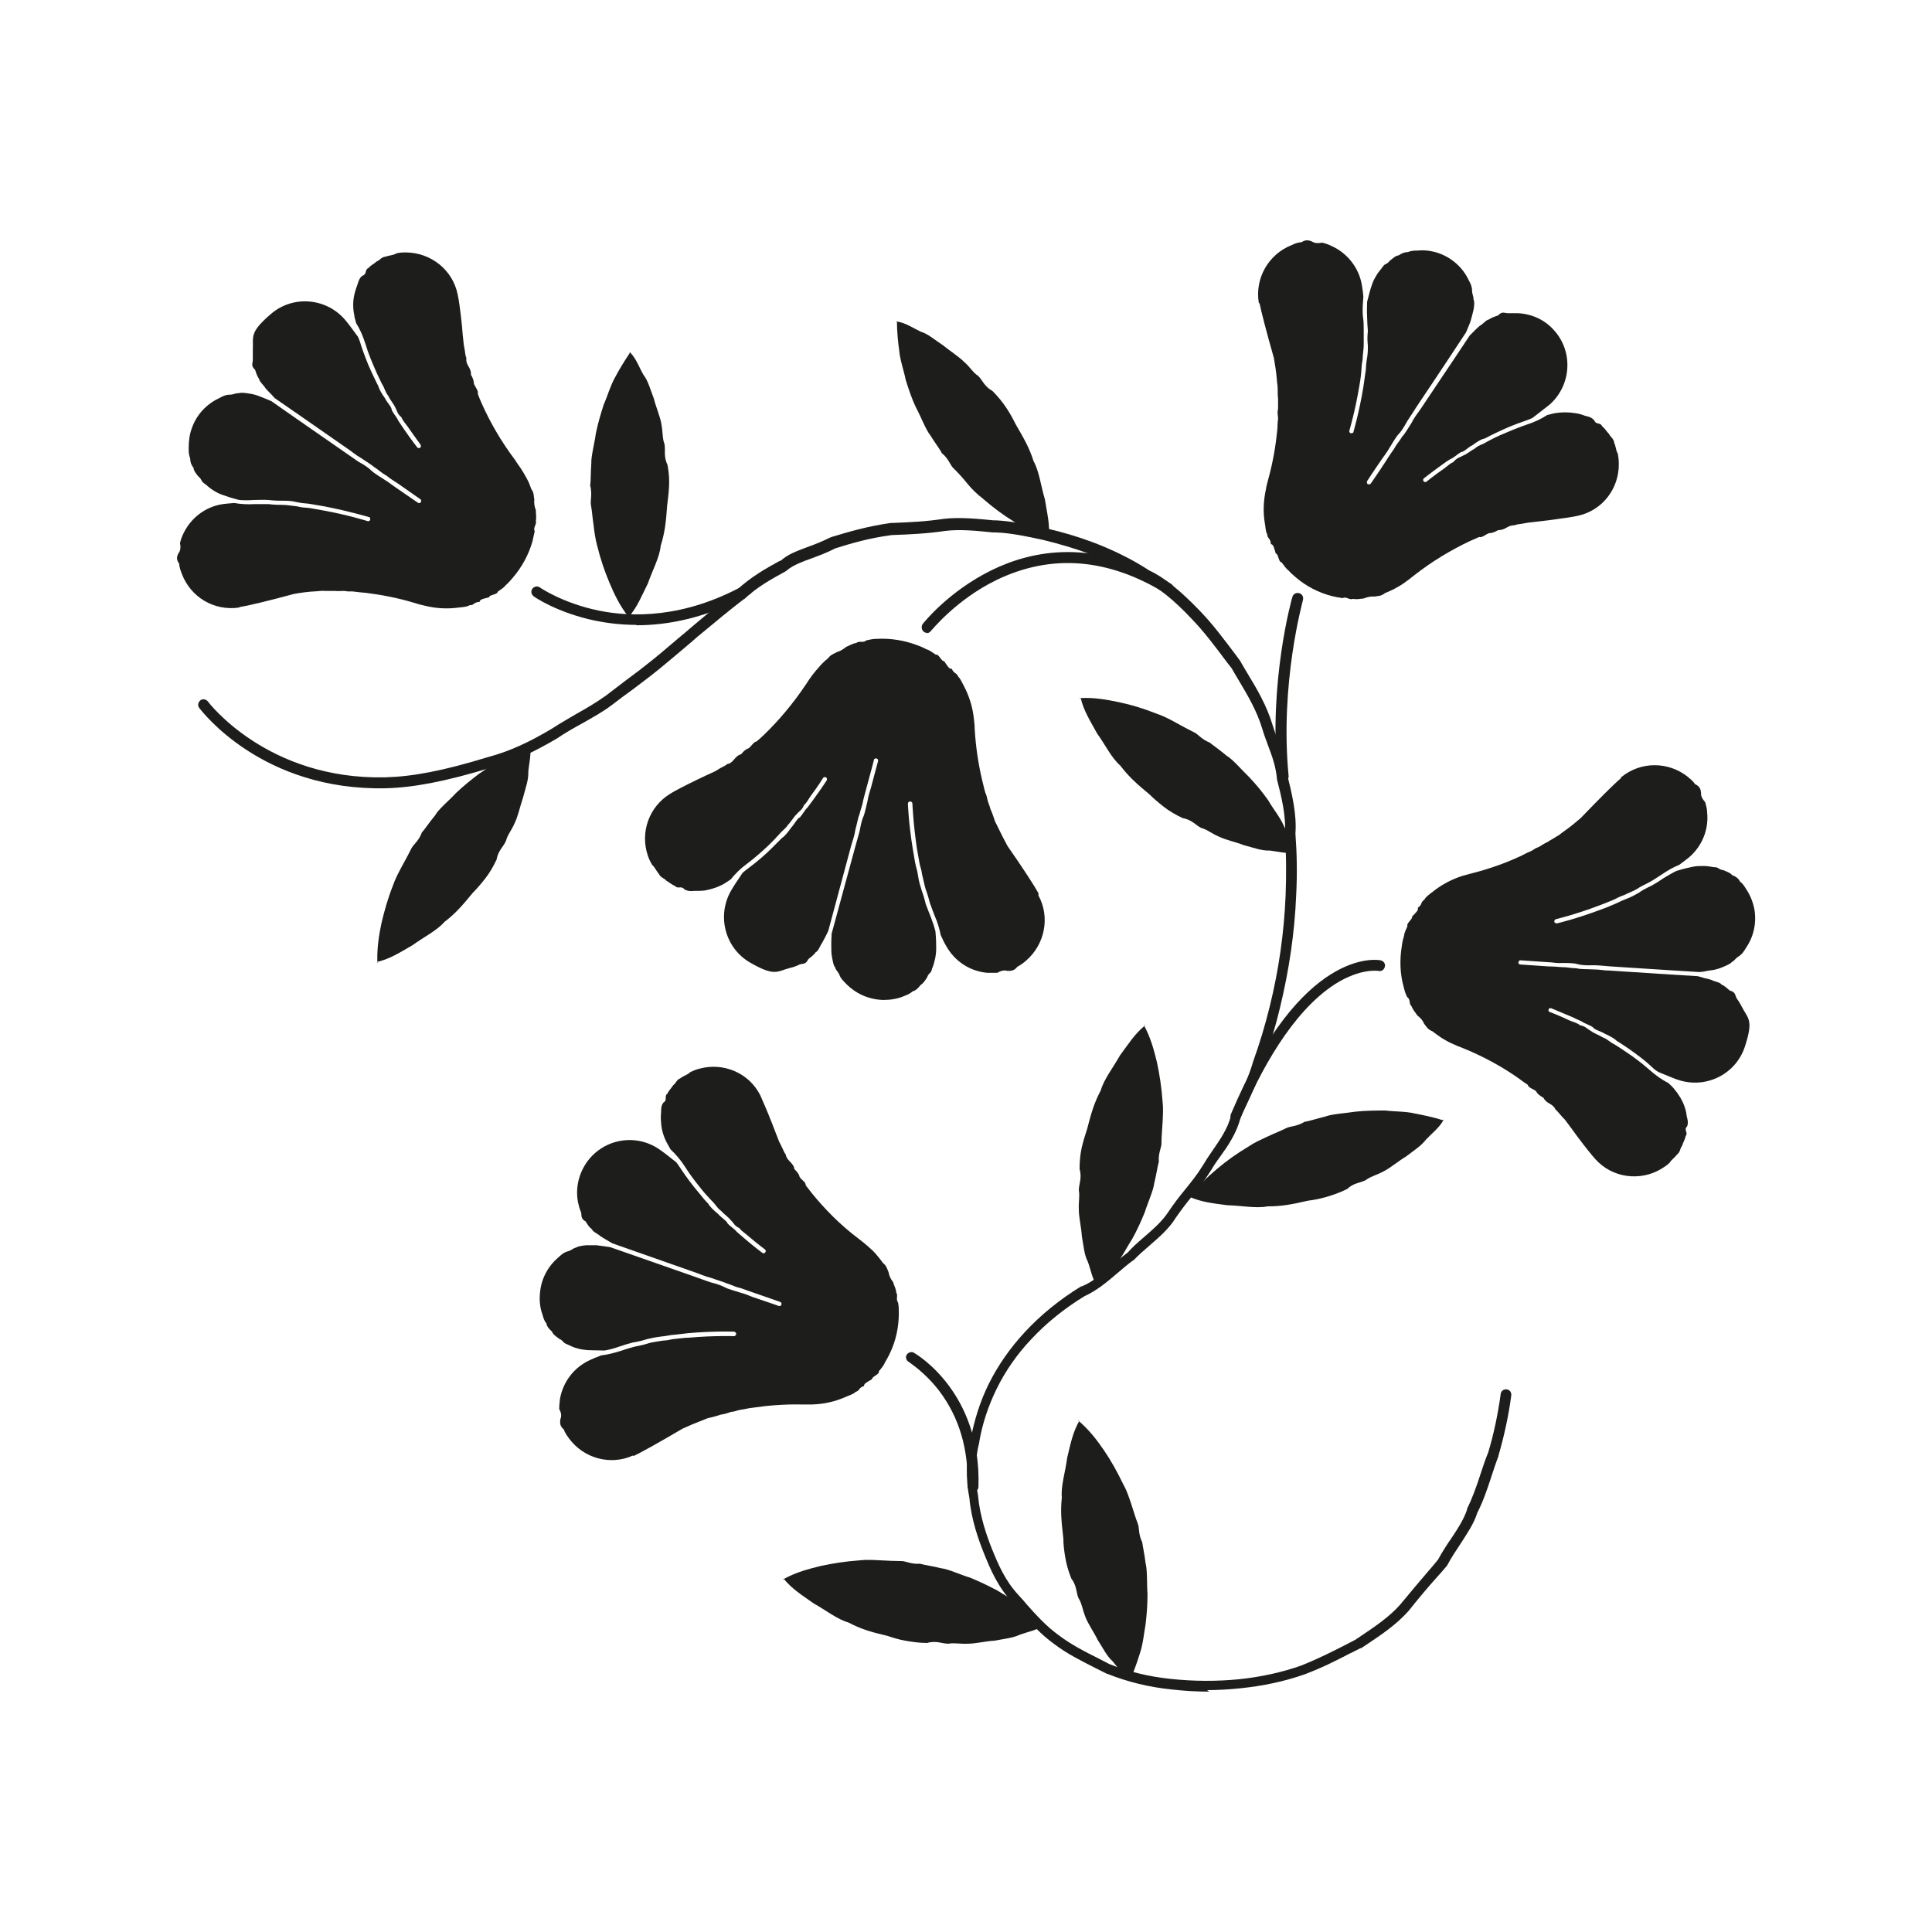 <svg xmlns="http://www.w3.org/2000/svg" id="uuid-4b76bb69-d836-4962-9fa9-0626880d230e" viewBox="0 0 512 512"><defs><style>.uuid-7fcf3543-477a-4973-af17-fb2b6b7f0aa3{fill:#1d1d1b;}</style></defs><path class="uuid-7fcf3543-477a-4973-af17-fb2b6b7f0aa3" d="M320.5,448.3c-3.4,0-6.8-.2-10.2-.6-5.9-.6-11.5-2-16.8-4.1,0,0,0,0-.1,0-1-.5-2-1-3-1.5-3.9-2-7.6-3.8-11-6.4-3.5-2.5-6.2-5.5-8.8-8.5-.7-.8-1.4-1.6-2.2-2.4-4-4.3-5.9-8.8-7.7-13.3-1.4-3.5-3.3-8.8-3.8-14.5-1-5.1-.9-10.7.3-15.3.9-5.1,2.5-10.2,4.8-14.9,2.5-5,5.7-9.6,9.7-13.9,4.2-4.5,9.1-8.5,14.8-12,0,0,.1,0,.2,0,2.9-1.2,5.3-3.3,7.9-5.5,1.3-1.1,2.7-2.3,4.3-3.5,1.1-1.3,2.6-2.6,4.1-3.9,2.3-2,4.9-4.2,6.6-6.8,0,0,0,0,0,0,1.6-2.4,3.1-4.3,4.5-6,1.6-2,3.1-3.8,4.7-6.4.7-1.2,1.5-2.4,2.4-3.7,2-2.9,4.2-6,5-9.4,0,0,0-.2,0-.3.4-.9.8-1.8,1.2-2.6,1.9-4.1,3.6-7.6,4.7-11.5,0,0,0,0,0,0,1.7-4.7,3.2-9.7,4.4-14.6,2.4-9.7,3.8-19.6,4.2-29.4.2-5.4.2-10.8-.2-16,0,0,0-.1,0-.2.4-4.9-1-10.3-2.1-14.6,0,0,0-.1,0-.2-.3-3.1-1.2-5.7-2.3-8.6-.5-1.4-1.1-2.9-1.6-4.6-1.4-4.7-3.9-8.9-6.1-12.6-.7-1.2-1.4-2.3-2-3.4l-1.1-1.4c-3-4-6.1-8.2-9.5-11.7-4.7-5-8.9-8.4-12.5-10,0,0-.1,0-.2,0-4.5-2.9-9.4-5.3-14.6-7.3-3.8-1.4-7.9-2.6-12-3.6-4.1-.9-8.8-1.9-12.7-2,0,0,0,0,0,0h-.7c-3.9-.4-8.7-.9-12.6-.4-4.8.7-8.7.9-14.2,1.1-6,.8-10.7,2.2-14.9,3.5-2.3,1.2-4.5,2-6.4,2.7-2.5.9-4.6,1.7-6.3,3,0,0-.1.1-.2.2l-.3.2c-3.6,2-7.4,4-11,7.4,0,0,0,0-.1,0-3.8,2.9-7.5,6-11,8.9-.9.7-1.8,1.5-2.7,2.3-2.8,2.4-5.7,4.8-8.7,7.3-2.7,2.2-4.8,3.7-7,5.4-1.7,1.2-3.4,2.5-5.5,4.1-2.5,1.9-5.1,3.3-7.9,4.9-2.2,1.2-4.5,2.5-6.7,4,0,0,0,0,0,0-5.8,3.4-11,6-17.7,7.8-11.9,3.6-20.2,5.2-27.7,5.4-32.7.7-48.7-20.4-49.4-21.3-.5-.6-.3-1.5.3-2,.6-.5,1.5-.3,2,.3.2.3,15.8,20.8,47,20.1,7.2-.2,15.3-1.7,27-5.3,6.4-1.7,11.4-4.2,17-7.5,2.3-1.5,4.6-2.8,6.8-4.1,2.7-1.5,5.2-3,7.6-4.7,2.1-1.6,3.8-2.9,5.5-4.2,2.2-1.6,4.3-3.2,6.9-5.3,3-2.4,5.8-4.9,8.6-7.2.9-.8,1.8-1.5,2.7-2.3,3.5-2.9,7.2-6.1,11-9,3.9-3.6,7.7-5.7,11.5-7.8h.2c2-1.8,4.4-2.6,7-3.6,2-.7,4-1.5,6.2-2.6,0,0,.2,0,.3-.1,4.3-1.3,9.3-2.8,15.6-3.7,0,0,0,0,.1,0,5.4-.2,9.3-.4,14-1.1,4.2-.5,9.2,0,13.2.4h.7c4.1.2,9,1.2,13.2,2.1,4.3,1,8.4,2.2,12.4,3.7,5.3,2,10.4,4.5,15,7.5,3.9,1.8,8.3,5.4,13.3,10.6,3.5,3.6,6.6,7.8,9.7,11.9l1.1,1.5c0,0,0,.1.1.2.6,1.1,1.3,2.2,2,3.4,2.3,3.8,4.9,8.2,6.4,13.2.5,1.6,1,3,1.5,4.4,1.1,2.9,2.1,5.7,2.5,9.2,1.1,4.5,2.5,10.1,2.1,15.3.4,5.3.5,10.7.2,16.3-.4,10-1.9,20-4.3,29.9-1.2,5-2.7,10.1-4.5,14.9-1.2,4.1-2.9,7.7-4.9,11.9-.4.8-.8,1.6-1.1,2.5-1,3.9-3.3,7.3-5.4,10.2-.9,1.2-1.7,2.4-2.4,3.6-1.7,2.7-3.3,4.7-4.9,6.7-1.4,1.7-2.8,3.5-4.4,5.8-1.9,3.1-4.7,5.4-7.1,7.5-1.5,1.3-2.9,2.5-3.9,3.6,0,0-.2.2-.3.2-1.5,1.1-2.9,2.3-4.3,3.5-2.7,2.3-5.3,4.5-8.6,6-5.4,3.3-10.2,7.2-14.1,11.4-3.8,4-6.9,8.5-9.2,13.2-2.2,4.5-3.8,9.3-4.6,14.1,0,0,0,0,0,.1-1.1,4.2-1.2,9.4-.3,14.1,0,0,0,0,0,.1.5,5.4,2.3,10.5,3.6,13.8,1.8,4.4,3.5,8.5,7.1,12.4.7.8,1.5,1.6,2.2,2.5,2.5,2.8,5.1,5.7,8.4,8.1,3.3,2.5,6.8,4.3,10.6,6.2,1,.5,1.9,1,2.9,1.5,5,2,10.4,3.3,16,3.9,6.4.7,12.6.7,18.5.1,5.7-.6,11.2-1.8,16.3-3.6,5-2,8.2-3.7,11.6-5.4.9-.5,1.8-.9,2.7-1.4.6-.4,1.2-.8,1.8-1.2,3.4-2.3,7.3-4.9,10.2-8.2,2.8-3.4,5-6,7.4-8.8.9-1,1.7-2,2.6-3.1,1.1-2,2.3-3.9,3.5-5.6,1.8-2.7,3.4-5.2,4.2-7.7,0,0,0-.2,0-.2,1.4-2.8,2.5-5.9,3.6-9.3.6-1.8,1.2-3.7,2-5.6,1.5-5,2.6-10.3,3.3-15.5.1-.8.8-1.3,1.6-1.2.8.1,1.3.8,1.2,1.6-.7,5.4-1.9,10.8-3.4,16,0,0,0,0,0,.1-.7,1.8-1.3,3.7-1.9,5.5-1.1,3.4-2.2,6.6-3.7,9.5-.9,2.9-2.7,5.5-4.5,8.3-1.2,1.8-2.4,3.6-3.4,5.5,0,0-.1.2-.2.3-.9,1.1-1.9,2.2-2.8,3.2-2.4,2.7-4.6,5.3-7.3,8.7,0,0,0,0,0,0-3.2,3.6-7.2,6.3-10.8,8.7-.6.4-1.2.8-1.8,1.2,0,0-.1,0-.2,0-1,.5-1.9,1-2.8,1.4-3.5,1.8-6.7,3.5-11.9,5.5,0,0,0,0,0,0-5.4,1.9-11.1,3.1-17,3.7-2.9.3-5.9.5-8.9.5Z"></path><path class="uuid-7fcf3543-477a-4973-af17-fb2b6b7f0aa3" d="M168.6,165.6c-4.1,0-7.8-.5-10.8-1.1-10.1-2.1-16.2-6.3-16.4-6.5-.6-.5-.8-1.3-.3-2,.5-.6,1.3-.8,2-.3,0,0,5.9,4.1,15.5,6.1,8.8,1.8,22.6,2.1,38.6-6.7.7-.4,1.6-.1,1.9.6.4.7.1,1.6-.6,1.9-11.2,6.2-21.5,8.1-29.8,8.1Z"></path><path class="uuid-7fcf3543-477a-4973-af17-fb2b6b7f0aa3" d="M340,207.3c-.7,0-1.3-.6-1.4-1.3-2.5-25.3,3.8-47.6,3.9-47.8.2-.8,1-1.2,1.8-1,.8.2,1.2,1,1,1.8,0,.2-6.2,22-3.8,46.7,0,.8-.5,1.5-1.3,1.6,0,0,0,0-.1,0Z"></path><path class="uuid-7fcf3543-477a-4973-af17-fb2b6b7f0aa3" d="M245.7,167.7c-.3,0-.6,0-.9-.3-.6-.5-.7-1.4-.3-2,.3-.4,6.9-8.7,18.3-14.3,10.6-5.2,27.4-8.8,47.5,3.6.7.4.9,1.3.5,2-.4.7-1.3.9-2,.5-15.2-9.3-30.2-10.5-44.7-3.5-10.9,5.3-17.3,13.5-17.4,13.5-.3.4-.7.6-1.1.6Z"></path><path class="uuid-7fcf3543-477a-4973-af17-fb2b6b7f0aa3" d="M257.8,395.3s0,0,0,0c-.8,0-1.4-.7-1.4-1.5.3-9.7-2.2-18.2-7.5-25.2-4-5.2-8.1-7.6-8.1-7.7-.7-.4-.9-1.3-.5-1.9s1.3-.9,1.9-.5c.7.4,17.9,10.5,17.1,35.5,0,.8-.7,1.4-1.4,1.4Z"></path><path class="uuid-7fcf3543-477a-4973-af17-fb2b6b7f0aa3" d="M327.6,297.3c-.2,0-.4,0-.6-.1-.7-.3-1.1-1.1-.8-1.9,18.6-44.4,38.9-41,39.7-40.8.8.2,1.3.9,1.1,1.7-.2.8-.9,1.3-1.7,1.1-.1,0-4.7-.8-11.5,3.5-11.5,7.4-20,23.4-25.1,35.6-.2.5-.8.9-1.3.9Z"></path><path class="uuid-7fcf3543-477a-4973-af17-fb2b6b7f0aa3" d="M207.7,418.4c-.2,0,0,.3,0,0,0,.3-.6,0,0,0,2.2,2.7,4.8,4.3,7.9,6.5,3.4,1.9,6.2,4.2,9.3,5.1,3.2,1.7,5.9,2.5,10.2,3.5,1.5.5,3.1,1,4.8,1.3s3.7.6,5.8.6c2.4-.7,4,.2,5.6.2,1.7-.3,2.9.1,5.2,0,2,0,4.9-.7,7-.8,2.7-.5,4.9-.7,6.8-1.6,2.2-.8,4.3-1.1,6.4-2.5.2-.2,0-.1,0,0,.3-.2-.2-.3,0,0-1.9-1.8-4.2-3.7-5.8-5-1.9-1.6-4.8-3-6.6-4.2-2.3-1.2-4.5-2.3-7.2-3.4-2.4-.7-5.8-2.3-7.7-2.5-2.4-.6-4.7-.9-5.6-1.2-2.4.2-3.9-.8-5.1-.7-1.6,0-3.5-.1-5.4-.2-1.9-.1-3.8-.2-5.4,0-4.1.3-7.1.8-10.4,1.5-3.3.8-6.6,1.7-9.7,3.4Z"></path><path class="uuid-7fcf3543-477a-4973-af17-fb2b6b7f0aa3" d="M286,376.6c0-.2-.3.2,0,0-.3.1-.2-.6,0,0-1.7,3-2.3,6-3.2,9.8-.5,3.9-1.7,7.4-1.4,10.5-.4,3.6-.1,6.4.4,10.8,0,1.6.2,3.2.5,5,.3,1.8.8,3.6,1.6,5.6,1.5,2,1.3,3.8,1.9,5.2.9,1.4,1,2.8,1.8,4.9.7,1.9,2.4,4.3,3.3,6.2,1.5,2.3,2.4,4.3,4,5.7,1.5,1.8,2.6,3.6,4.6,5,.2.1,0-.1,0,0,.2.2.2-.3,0,0,1-2.4,2-5.2,2.6-7.2.8-2.3,1.1-5.5,1.5-7.7.3-2.6.5-5,.5-8-.2-2.4,0-6.2-.5-8.1-.3-2.5-.8-4.7-.9-5.6-1.1-2.2-.7-3.9-1.2-5-.6-1.5-1.1-3.3-1.7-5.1s-1.2-3.6-2-5c-1.8-3.7-3.3-6.4-5.2-9.2-1.9-2.8-4-5.5-6.7-7.8Z"></path><path class="uuid-7fcf3543-477a-4973-af17-fb2b6b7f0aa3" d="M303.4,271.8c0-.2-.3,0,0,0-.3,0,0-.6,0,0-2.7,2.2-4.3,4.8-6.6,7.9-1.9,3.4-4.2,6.2-5.1,9.3-1.7,3.2-2.5,5.9-3.6,10.2-.5,1.5-1,3.1-1.4,4.8s-.6,3.7-.6,5.8c.7,2.4-.2,4-.2,5.6.3,1.7-.1,2.9,0,5.2,0,2,.7,4.9.8,7,.5,2.7.6,4.9,1.6,6.8.8,2.2,1.1,4.3,2.4,6.4.2.2.1,0,0,0,.2.3.3-.2,0,0,1.8-1.9,3.7-4.2,5.1-5.8,1.6-1.9,3-4.8,4.2-6.6,1.3-2.3,2.3-4.5,3.4-7.2.7-2.3,2.3-5.8,2.5-7.7.6-2.4.9-4.7,1.2-5.6-.2-2.4.8-3.9.7-5.1,0-1.6.2-3.5.3-5.4s.2-3.8,0-5.4c-.3-4.1-.8-7.2-1.5-10.5-.8-3.3-1.7-6.6-3.4-9.7Z"></path><path class="uuid-7fcf3543-477a-4973-af17-fb2b6b7f0aa3" d="M286.4,185c-.2-.1,0,.3,0,0-.1.3-.5-.3,0,0,.8,3.4,2.5,6,4.3,9.3,2.3,3.2,3.8,6.5,6.2,8.6,2.2,2.9,4.3,4.8,7.7,7.6,1.1,1.1,2.4,2.2,3.8,3.3s3.1,2.1,5,3c2.4.4,3.5,1.9,4.9,2.6,1.6.4,2.6,1.4,4.7,2.3,1.8.9,4.7,1.5,6.7,2.3,2.7.7,4.7,1.5,6.8,1.4,2.4.3,4.4.9,6.8.5.3,0,0-.1,0,0,.3,0,0-.4,0,0-.9-2.4-2.1-5.2-3.1-7.1-1-2.3-3-4.7-4.1-6.7-1.5-2.1-3-4-5.1-6.2-1.8-1.7-4.2-4.6-5.9-5.6-1.9-1.6-3.8-2.9-4.5-3.5-2.3-.9-3.2-2.4-4.3-2.8-1.4-.7-3.1-1.6-4.7-2.5s-3.4-1.8-4.9-2.3c-3.8-1.5-6.8-2.4-10.1-3.1-3.3-.7-6.7-1.3-10.2-1.1Z"></path><path class="uuid-7fcf3543-477a-4973-af17-fb2b6b7f0aa3" d="M315.3,317.2c-.2,0,.2.3,0,0,.1.3-.5.3,0,0,3.2,1.4,6.2,1.7,10,2.2,3.9.1,7.5.9,10.6.3,3.7,0,6.4-.5,10.7-1.5,1.6-.2,3.2-.5,4.9-1,1.7-.5,3.5-1.1,5.5-2.1,1.8-1.7,3.6-1.6,5-2.4,1.3-1,2.7-1.2,4.7-2.3,1.8-.9,4-2.8,5.9-3.9,2.2-1.7,4-2.8,5.3-4.5,1.6-1.7,3.4-3,4.6-5.1,0-.3-.1,0,0,0,.2-.3-.3-.2,0,0-2.5-.8-5.4-1.4-7.5-1.8-2.4-.6-5.6-.5-7.8-.8-2.6,0-5,0-8,.3-2.4.4-6.2.6-8,1.3-2.4.6-4.6,1.3-5.5,1.4-2.1,1.3-3.8,1.1-4.9,1.7-1.4.7-3.2,1.4-4.9,2.2s-3.5,1.6-4.8,2.5c-3.5,2.1-6,3.9-8.6,6.1-2.6,2.2-5.1,4.5-7.1,7.4Z"></path><path class="uuid-7fcf3543-477a-4973-af17-fb2b6b7f0aa3" d="M166.6,163.5c0,.2.3-.1,0,0,.3,0,.1.6,0,0,2.3-2.6,3.4-5.5,5.1-8.9,1.3-3.7,3.1-6.9,3.4-10,1.1-3.5,1.4-6.3,1.7-10.6.2-1.6.4-3.2.5-5s0-3.7-.4-5.8c-1.1-2.2-.5-4-.8-5.5-.6-1.6-.4-2.9-.8-5.2-.3-2-1.5-4.7-2-6.8-1-2.6-1.5-4.7-2.8-6.4-1.2-2.1-1.8-4.1-3.5-5.9-.2-.2-.1.1,0,0-.2-.2-.3.3,0,0-1.5,2.2-3,4.7-4,6.6-1.2,2.1-2.1,5.2-3,7.2-.8,2.5-1.5,4.8-2.1,7.7-.3,2.4-1.3,6.1-1.2,8-.2,2.5-.1,4.8-.3,5.7.6,2.3,0,4,.2,5.2.3,1.6.4,3.4.7,5.3.2,1.9.5,3.8.9,5.3,1,4,2,6.9,3.3,10,1.3,3.1,2.8,6.2,5,9Z"></path><path class="uuid-7fcf3543-477a-4973-af17-fb2b6b7f0aa3" d="M277.9,142.5c.1.2.2-.3,0,0,.2-.2.4.4,0,0,.4-3.5-.4-6.4-1-10.2-1.1-3.7-1.5-7.4-3-10.1-1.1-3.5-2.5-5.9-4.7-9.7-.7-1.4-1.5-2.9-2.5-4.4s-2.2-3-3.7-4.5c-2.2-1.2-2.7-3-3.8-4-1.4-.9-2-2.2-3.7-3.7-1.4-1.4-3.9-3-5.6-4.4-2.3-1.5-3.9-3-5.9-3.6-2.1-1-3.9-2.3-6.3-2.7-.3,0,0,.1,0,0-.3,0,0,.4,0,0,0,2.6.3,5.6.6,7.7.2,2.5,1.3,5.5,1.7,7.7.8,2.5,1.5,4.8,2.8,7.5,1.2,2.2,2.5,5.7,3.7,7.2,1.3,2.1,2.7,3.9,3.1,4.8,1.9,1.5,2.2,3.3,3.2,4.1,1.1,1.1,2.4,2.5,3.6,4s2.6,2.8,3.9,3.8c3.1,2.7,5.6,4.5,8.5,6.3,2.9,1.8,5.9,3.4,9.3,4.4Z"></path><path class="uuid-7fcf3543-477a-4973-af17-fb2b6b7f0aa3" d="M100,254.9c-.1.2.3,0,0,0,.3.1-.2.5,0,0,3.4-.8,6-2.5,9.3-4.4,3.2-2.3,6.5-3.9,8.5-6.2,2.9-2.2,4.7-4.3,7.5-7.7,1.1-1.1,2.2-2.4,3.3-3.8,1.1-1.4,2.1-3.1,3-5,.4-2.4,1.9-3.5,2.5-5,.4-1.6,1.4-2.6,2.3-4.7.9-1.8,1.5-4.7,2.2-6.7.7-2.7,1.5-4.7,1.4-6.8.2-2.4.8-4.4.5-6.8,0-.3-.1,0,0,0,0-.3-.4,0,0,0-2.4.9-5.1,2.2-7,3.1-2.2,1-4.7,3-6.6,4.2-2.1,1.6-4,3.1-6.1,5.1-1.6,1.8-4.6,4.2-5.5,5.9-1.6,1.9-2.8,3.8-3.5,4.5-.8,2.3-2.3,3.2-2.8,4.3-.7,1.4-1.6,3.1-2.5,4.7-.9,1.7-1.8,3.4-2.3,4.9-1.5,3.8-2.3,6.8-3.1,10.1-.7,3.3-1.2,6.7-1.1,10.2Z"></path><path class="uuid-7fcf3543-477a-4973-af17-fb2b6b7f0aa3" d="M63.4,160.9c2-.3,7.5-1.6,14.5-3.5,1.7-.3,3.6-.6,5.9-.7.7,0,1.2-.2,2.3-.1.9,0,1.9,0,2.5,0,1.2.1,1.8,0,2.6,0,1.7.3,1.5,0,2.8.2,1.4.2,1.9.2,2.9.3,4,.5,8.4,1.3,13,2.7.9.3,1.7.5,2.6.7,3.2.8,6.2.9,9.1.5,1-.1,2.3-.2,2.8-.6,1.4,0,1-.8,2.7-.9,0-.7,1.3-.9,2.5-1.2,0-.7,2.3-.7,2.3-1.5.7-.5,1.7-1.1,2.1-1.7.7-.6,1.3-1.3,1.9-2,2.4-2.8,4.2-6.1,5.2-9.6.2-.9.4-1.8.6-2.7-.5-1.1.6-1.7.3-2.8.2-.9,0-1.9,0-2.8-.4-1-.5-2-.4-2.8-.2-.9,0-1.7-.8-2.8-.3-.9-.7-1.9-1.2-2.8-.5-.9-1-1.8-1.6-2.7-.5-.7-1-1.4-1.5-2.2-3.9-5.2-6.7-10.2-8.8-14.9-.4-.9-.8-1.8-1.1-2.7.3-.6-.7-1.8-1-2.6,0-.7-.3-1.6-.8-2.4.1-.7-.2-1.5-.7-2.3-.5-.8-.6-1.5-.5-2.1-.3-.7-.3-1.3-.4-1.9-.1-.6-.2-1.2-.3-1.7-.2-1.9-.4-3.6-.5-5.2h0s0,0,0,0c-.4-3.8-.8-6.7-1.1-8-1.3-6.6-7.1-11.1-13.6-11.2-.9,0-1.9,0-2.8.3-.4.4-1.9.5-2.7.8-1.3.2-1.4.9-2.4,1.3-.6.6-1.6,1-2.1,1.7-1.2.5-.3,1.6-1.7,2.1-.8.6-1,1.5-1.3,2.4-.3.8-.6,1.7-.8,2.6-.4,1.8-.4,3.6,0,5.5,0,.5.3,1.2.5,2.1,1,1.5,1.8,3.4,2.5,5.6.7,2.4,1.7,4.7,2.7,7,.5,1.2,1.1,2.3,1.6,3.4.8,1.2.8,2.1,1.7,3.2.4,1,1.5,2.2,1.8,3,.6,1,.5,1.7,1.7,2.7.2.7,1.1,1.7,1.6,2.4,2,2.9,3.4,4.7,3.4,4.8.2.2.2.6,0,.8-.2.2-.6.2-.8,0,0,0-1.5-1.9-3.5-4.8-.5-.7-1-1.5-1.6-2.4-.3-.8-1.3-1.8-1.7-2.8,0-.8-1.3-2-1.8-3.1-.8-1.1-1.5-2.3-1.8-3.3-.6-1.1-1.1-2.3-1.7-3.5-1.1-2.3-2-4.8-2.8-7.1-.2-.8-.5-1.6-.8-2.3-1.6-2.2-2.8-3.8-3.5-4.6-5-5.8-13.8-6.5-19.6-1.5s-4.6,5.9-4.8,9.5c0,.9,0,1.8,0,2.7,0,.9-.6,1.5.6,2.6.3.9.5,1.6,1.1,2.5,0,.6,1.3,1.7,1.6,2.3.2.3.6.7,1,1.1s1,1,1.5,1.6c0,0,9.7,6.7,19.3,13.4,1.2.8,1.9,1.5,3.6,2.5,1.2.8,2.8,1.8,3.5,2.4,1.4.9,1.7,1.4,3.3,2.3.8.7,2,1.4,2.9,2,3.6,2.5,6,4.2,6,4.2.3.2.3.5.1.8s-.5.3-.8.1l-6.1-4.2c-.9-.6-1.4-1.1-2.9-2-1.1-.7-2.7-1.7-3.3-2.3-.6-.6-1.5-1.3-3.5-2.4-1.2-.8-2.4-1.7-3.6-2.5-9.7-6.7-19.4-13.5-19.4-13.5-.7-.3-1.4-.6-1.9-.8s-1-.4-1.3-.5c-.7-.3-1.8-.6-2.7-.7-1-.2-2.3-.3-2.7-.1-1.2,0-1.2.4-2.7.4-1.1.1-1.7.5-2.5.9-3.2,1.5-5.9,4.2-7.2,7.8-.7,1.8-.9,3.7-.9,5.5,0,.9,0,1.7.4,2.7,0,.8.2,1.6.9,2.5,0,.7.7,1.6,1.3,2.3,1.1.9.5,1.2,1.8,2,.8.7,1.4,1.2,2.2,1.7.8.5,1.6.9,2.5,1.2.8.3,2.3.8,4.3,1.3,1.2.1,2.5.1,3.9,0,1.3,0,2.5-.1,3.8,0,1.8.2,2.9.2,3.9.2,1.2,0,2.2,0,3.8.4,1.9.4,2.1.2,3.7.5,1.2.2,2.4.4,3.5.6,6.7,1.3,11.6,2.8,11.7,2.8.3,0,.5.4.4.7,0,.3-.4.5-.7.4,0,0-5-1.6-11.6-2.8-1.1-.2-2.3-.4-3.4-.6-1.5-.3-1.6,0-3.6-.5-1.1-.1-2.8-.4-3.8-.4-.9,0-2.2,0-3.8-.2-1.3,0-2.5,0-3.7,0-2,.1-3.8,0-5.4-.3-1.4.1-2.4.2-3.1.3-4.7.7-8.5,3.8-10.4,7.8-.4.8-.7,1.7-.9,2.5.2,1,.2,2-.4,2.7-.4.8-.7,1.6.2,2.8,0,.9.4,1.9.7,2.7,2.3,6.1,8.5,9.9,15.2,8.9Z"></path><path class="uuid-7fcf3543-477a-4973-af17-fb2b6b7f0aa3" d="M333.8,80.4c.4,2,1.8,7.5,3.8,14.5.3,1.7.6,3.6.8,5.9,0,.7.2,1.2.2,2.3,0,.9,0,1.9.1,2.5,0,1.2,0,1.8,0,2.6-.3,1.7,0,1.5,0,2.8-.2,1.4-.1,1.9-.2,2.9-.4,4-1.1,8.4-2.4,13.1-.2.9-.5,1.7-.6,2.6-.7,3.2-.8,6.2-.3,9.1.2,1,.2,2.3.6,2.8.1,1.4.9,1,1,2.7.7,0,.9,1.3,1.3,2.5.7,0,.7,2.3,1.5,2.3.6.7,1.1,1.6,1.8,2.1.6.7,1.3,1.3,2,1.9,2.8,2.4,6.1,4.1,9.7,5,.9.2,1.8.4,2.7.5,1.1-.5,1.7.6,2.8.2.9.2,1.9,0,2.8-.1,1-.4,2-.6,2.8-.5.9-.2,1.7,0,2.8-.9.9-.4,1.9-.8,2.8-1.3.9-.5,1.8-1,2.7-1.7.7-.5,1.4-1,2.1-1.6,5.1-4,10.1-6.9,14.7-9.1.9-.4,1.8-.8,2.7-1.2.7.3,1.7-.7,2.6-1,.7,0,1.6-.3,2.4-.8.7,0,1.5-.2,2.3-.7.8-.5,1.5-.6,2.1-.6.7-.3,1.3-.3,1.9-.4.6-.1,1.2-.2,1.7-.3,1.9-.2,3.6-.4,5.2-.6h0s0,0,0,0c3.8-.5,6.6-.9,7.9-1.2,6.6-1.4,11-7.3,10.9-13.8,0-.9-.1-1.9-.3-2.8-.4-.4-.5-1.9-.9-2.7-.2-1.3-.9-1.4-1.4-2.4-.6-.6-1.1-1.5-1.8-2-.5-1.2-1.6-.3-2.1-1.6-.7-.8-1.5-1-2.4-1.2-.8-.3-1.7-.6-2.6-.7-1.8-.3-3.6-.3-5.5,0-.5.1-1.2.3-2,.5-1.5,1-3.4,1.9-5.6,2.6-2.3.8-4.7,1.8-7,2.8-1.1.5-2.3,1.1-3.4,1.7-1.2.8-2.1.8-3.2,1.8-1,.5-2.1,1.5-3,1.8-1,.6-1.6.5-2.7,1.8-.7.2-1.6,1.1-2.3,1.6-2.9,2-4.7,3.5-4.7,3.5-.2.2-.6.2-.8,0-.2-.2-.2-.6,0-.8,0,0,1.9-1.5,4.8-3.6.7-.5,1.5-1.1,2.4-1.6.8-.3,1.8-1.3,2.7-1.8.8,0,2-1.4,3-1.8,1.1-.8,2.2-1.6,3.3-1.8,1.1-.6,2.3-1.2,3.4-1.7,2.3-1.1,4.7-2.1,7.1-2.9.8-.3,1.5-.5,2.2-.9,2.1-1.6,3.7-2.9,4.5-3.5,5.7-5.1,6.3-13.9,1.2-19.6-2.5-2.9-6-4.4-9.6-4.6-.9,0-1.8,0-2.7,0-.9,0-1.5-.6-2.6.6-.9.3-1.6.5-2.5,1.1-.6,0-1.7,1.4-2.3,1.6-.3.3-.7.6-1.1,1s-1,1-1.6,1.6c0,0-6.5,9.8-13.1,19.6-.8,1.2-1.5,1.9-2.4,3.7-.8,1.2-1.7,2.8-2.4,3.5-.9,1.5-1.3,1.7-2.2,3.3-.6.9-1.4,2-2,3-2.4,3.7-4.1,6.1-4.1,6.1-.2.3-.5.3-.8.2s-.3-.5-.2-.8c0,0,1.6-2.5,4.1-6.1.6-.9,1.1-1.4,2-3,.7-1.1,1.6-2.7,2.2-3.3.6-.6,1.3-1.6,2.4-3.6.8-1.2,1.6-2.4,2.4-3.7,6.6-9.8,13.1-19.7,13.1-19.7.3-.7.6-1.4.8-1.9s.4-1,.5-1.4c.2-.7.5-1.8.7-2.7.2-1,.3-2.3,0-2.7,0-1.2-.4-1.2-.4-2.7-.1-1.1-.5-1.7-.9-2.5-1.5-3.2-4.3-5.8-7.9-7.1-1.8-.6-3.7-.9-5.5-.7-.9,0-1.7,0-2.7.4-.8,0-1.6.3-2.5.9-.7,0-1.5.8-2.3,1.4-.9,1.2-1.2.5-2,1.8-.6.8-1.2,1.4-1.6,2.2-.5.8-.9,1.6-1.2,2.6-.3.8-.7,2.3-1.2,4.3,0,1.2-.1,2.5,0,3.9,0,1.2.1,2.5.2,3.8-.2,1.8-.1,2.9,0,3.9,0,1.2,0,2.2-.3,3.8-.3,1.9-.1,2.1-.4,3.7-.2,1.2-.3,2.4-.5,3.5-1.1,6.7-2.6,11.7-2.6,11.8,0,.3-.4.5-.7.4-.3,0-.5-.4-.4-.7,0,0,1.5-5,2.6-11.6.2-1.1.4-2.3.5-3.5.2-1.5,0-1.6.4-3.7,0-1.1.3-2.8.3-3.8,0-.9,0-2.2,0-3.8,0-1.3,0-2.5-.2-3.7-.2-2,0-3.8.1-5.4-.1-1.4-.3-2.4-.4-3.1-.8-4.7-4-8.5-8-10.3-.8-.4-1.7-.7-2.5-.9-1,.2-2,.2-2.7-.3-.8-.3-1.6-.6-2.8.2-.9,0-1.9.4-2.7.8-6,2.4-9.7,8.7-8.6,15.3Z"></path><path class="uuid-7fcf3543-477a-4973-af17-fb2b6b7f0aa3" d="M275.2,236.7c-1-1.8-4-6.5-8.2-12.5-.8-1.5-1.7-3.2-2.7-5.3-.3-.7-.6-1-.9-2.1-.3-.8-.6-1.8-.9-2.3-.3-1.2-.6-1.7-.8-2.5-.3-1.7-.5-1.4-.8-2.7-.3-1.4-.5-1.9-.7-2.9-.9-3.9-1.6-8.3-1.9-13.2,0-.9-.1-1.8-.2-2.6-.3-3.2-1.3-6.2-2.6-8.7-.5-.9-1-2.1-1.5-2.5-.6-1.3-1.1-.7-1.8-2.2-.6.3-1.3-1-2-2-.7.2-1.4-2-2.2-1.7-.8-.5-1.6-1.2-2.4-1.4-.8-.4-1.6-.8-2.5-1.1-3.4-1.3-7.1-1.9-10.8-1.7-.9,0-1.8.2-2.7.4-.9.8-1.8,0-2.7.7-.9.1-1.8.7-2.6,1-.9.7-1.7,1.2-2.5,1.4-.8.5-1.6.6-2.4,1.7-.8.6-1.5,1.3-2.2,2.1-.7.8-1.4,1.6-2,2.4-.5.7-1,1.4-1.5,2.2-3.6,5.4-7.4,9.8-11,13.3-.7.7-1.5,1.4-2.2,2-.7,0-1.4,1.3-2.1,1.8-.7.2-1.4.8-2,1.6-.7.1-1.3.7-1.9,1.4-.6.8-1.2,1.1-1.8,1.2-.6.5-1.1.7-1.7,1-.5.3-1,.6-1.5.9-1.7.8-3.3,1.5-4.7,2.2h0s0,0,0,0c-3.5,1.7-6,3-7.1,3.7-5.8,3.5-8.1,10.4-6,16.5.3.9.7,1.7,1.2,2.5.5.3,1.1,1.6,1.7,2.3.6,1.1,1.3,1,2,1.8.7.4,1.5,1.1,2.3,1.4.8.9,1.6-.2,2.5.9.9.5,1.7.5,2.6.4.9,0,1.8,0,2.7-.1,1.8-.3,3.6-.9,5.2-1.8.4-.3,1-.6,1.8-1.2,1.1-1.4,2.6-2.9,4.4-4.2,2-1.5,3.9-3.2,5.7-4.9.9-.9,1.8-1.8,2.6-2.7.9-1.1,1.7-1.5,2.5-2.7.8-.8,1.5-2.1,2.2-2.7.7-.9,1.4-1,2-2.5.6-.4,1.2-1.6,1.7-2.3,2.1-2.8,3.3-4.8,3.3-4.8.2-.3.5-.3.8-.2.3.2.3.5.2.8,0,0-1.3,2-3.4,4.9-.5.7-1.1,1.5-1.7,2.3-.6.5-1.3,1.8-2,2.6-.7.2-1.5,1.9-2.3,2.7-.8,1.1-1.6,2.2-2.5,2.8-.9.9-1.8,1.8-2.7,2.7-1.8,1.8-3.8,3.5-5.8,5-.7.5-1.3,1-1.9,1.5-1.5,2.2-2.6,3.9-3.1,4.8-3.8,6.7-1.5,15.2,5.1,19s7.1,2.3,10.6,1.4c.9-.2,1.7-.5,2.5-.9.8-.3,1.6.1,2.3-1.4.7-.6,1.4-1,2-1.9.6-.1,1.2-1.8,1.6-2.3.2-.3.4-.8.7-1.3s.6-1.2,1-2l6.1-22.7c.4-1.4.8-2.3,1.1-4.2.4-1.4.7-3.2,1.1-4.1.4-1.7.7-2,1-3.8.3-1,.6-2.4.9-3.4,1.2-4.3,1.9-7.1,1.9-7.1,0-.3.4-.5.7-.4s.5.4.4.7c0,0-.8,2.9-1.9,7.1-.3,1.1-.6,1.7-.9,3.5-.3,1.2-.7,3.1-1,3.9-.4.8-.7,1.9-1.1,4.1-.4,1.4-.8,2.8-1.2,4.3-3.1,11.4-6.2,22.8-6.2,22.8,0,.8-.1,1.5-.1,2.1s0,1.1,0,1.4c0,.7,0,1.9.2,2.8.2,1,.4,2.3.8,2.6.3,1.1.8,1,1.3,2.4.5,1,1.1,1.4,1.7,2.1,2.5,2.5,5.9,4.1,9.8,4.2,1.9,0,3.8-.3,5.4-1,.8-.3,1.6-.6,2.4-1.3.8-.2,1.4-.8,2.1-1.7.6-.3,1.2-1.2,1.7-2,.5-1.4,1-.8,1.3-2.3.4-.9.6-1.7.8-2.6.2-.9.3-1.8.3-2.8,0-.9,0-2.4-.2-4.5-.3-1.2-.7-2.4-1.2-3.7-.5-1.2-.9-2.3-1.4-3.6-.4-1.8-.8-2.8-1.1-3.7-.3-1.1-.7-2.1-.9-3.7-.3-1.9-.5-2-.8-3.6-.2-1.2-.4-2.4-.6-3.5-1.1-6.7-1.3-11.9-1.3-12,0-.3.2-.6.6-.6.3,0,.6.2.6.6,0,0,.2,5.2,1.2,11.9.2,1.1.4,2.3.6,3.4.2,1.5.5,1.5.8,3.6.3,1.1.6,2.8.9,3.7.3.8.7,2,1.1,3.6.4,1.2.9,2.4,1.3,3.5.8,1.8,1.3,3.6,1.6,5.1.6,1.3,1,2.2,1.4,2.8,2.3,4.2,6.4,6.8,10.9,7.2.9,0,1.8,0,2.7,0,.9-.5,1.8-.8,2.7-.5.9,0,1.8,0,2.6-1.1.8-.4,1.6-1,2.3-1.6,4.9-4.2,6.5-11.4,3.3-17.3Z"></path><path class="uuid-7fcf3543-477a-4973-af17-fb2b6b7f0aa3" d="M167.8,385.9c1.8-.8,6.8-3.6,13.1-7.3,1.5-.7,3.4-1.5,5.5-2.3.7-.3,1.1-.5,2.2-.7.8-.2,1.8-.5,2.4-.7,1.2-.2,1.8-.4,2.6-.7,1.7-.2,1.4-.4,2.7-.6,1.4-.2,1.9-.4,2.9-.5,4-.6,8.4-1,13.3-.9.9,0,1.8,0,2.7,0,3.3-.1,6.2-.8,8.9-2,.9-.4,2.2-.8,2.6-1.3,1.4-.5.7-1.1,2.3-1.6-.2-.6,1.1-1.2,2.1-1.8-.1-.7,2.1-1.3,1.8-2.1.6-.7,1.3-1.5,1.6-2.3.5-.8.9-1.6,1.3-2.4,1.6-3.3,2.4-7,2.4-10.7,0-.9,0-1.8-.2-2.8-.7-1,.1-1.8-.5-2.7,0-.9-.6-1.8-.8-2.7-.7-.9-1.1-1.8-1.2-2.6-.4-.9-.5-1.7-1.5-2.5-.6-.8-1.2-1.6-1.9-2.4-.7-.8-1.5-1.5-2.3-2.2-.7-.6-1.3-1.1-2.1-1.7-5.2-3.9-9.2-8.1-12.4-12-.6-.8-1.2-1.5-1.8-2.3.2-.7-1.2-1.5-1.6-2.2-.1-.7-.7-1.4-1.4-2.1,0-.7-.6-1.4-1.2-2-.7-.7-1-1.3-1.1-1.9-.5-.6-.6-1.2-.9-1.7-.3-.6-.5-1.1-.8-1.6-.7-1.7-1.3-3.4-1.9-4.9h0s0,0,0,0c-1.4-3.6-2.6-6.2-3.1-7.4-3-6-9.8-8.8-16.1-7.1-.9.2-1.8.6-2.6,1-.3.5-1.7.9-2.4,1.5-1.2.5-1.1,1.2-2,1.9-.4.7-1.2,1.4-1.5,2.2-1,.7.1,1.7-1.1,2.4-.6.8-.6,1.7-.6,2.6-.1.9-.1,1.8,0,2.7.1,1.8.6,3.6,1.5,5.3.2.4.6,1.1,1,1.8,1.3,1.2,2.7,2.8,3.9,4.7,1.3,2.1,2.9,4.1,4.5,6.1.8,1,1.7,1.9,2.5,2.8,1,.9,1.3,1.8,2.5,2.7.7.8,2,1.7,2.5,2.4.9.8.9,1.5,2.4,2.2.4.7,1.5,1.3,2.1,1.9,2.7,2.3,4.5,3.6,4.6,3.7.3.2.3.5.1.8-.2.3-.5.3-.8.1,0,0-1.9-1.4-4.6-3.7-.7-.6-1.4-1.2-2.2-1.9-.5-.7-1.7-1.4-2.4-2.2-.2-.7-1.8-1.6-2.5-2.5-1.1-.9-2.1-1.8-2.6-2.7-.9-.9-1.7-1.9-2.5-2.9-1.7-2-3.2-4-4.6-6.1-.5-.7-.9-1.4-1.4-2-2.1-1.7-3.7-2.9-4.6-3.5-6.4-4.3-15-2.6-19.3,3.8-2.1,3.2-2.8,6.9-2.1,10.4.2.9.4,1.7.8,2.6.2.8-.2,1.6,1.2,2.4.5.8.9,1.5,1.7,2.1.1.6,1.8,1.3,2.2,1.8.3.2.8.5,1.3.8s1.2.7,1.9,1.1c0,0,11.1,3.9,22.2,7.8,1.4.5,2.2.9,4.1,1.4,1.3.5,3.1,1,4,1.4,1.6.5,2,.9,3.8,1.3,1,.4,2.3.8,3.4,1.2l6.9,2.4c.3.1.5.4.4.7s-.4.5-.7.4c0,0-2.8-1-7-2.4-1-.4-1.6-.7-3.4-1.2-1.2-.4-3.1-.9-3.8-1.3-.8-.4-1.9-.9-4-1.4-1.4-.5-2.8-1-4.2-1.5-11.2-3.9-22.3-7.8-22.3-7.8-.8-.1-1.5-.2-2.1-.3s-1.1-.1-1.4-.2c-.7,0-1.9,0-2.8,0-1.1.1-2.3.3-2.7.6-1.1.3-1,.7-2.5,1.1-1.1.4-1.5.9-2.2,1.5-2.7,2.3-4.6,5.6-4.9,9.5-.2,1.9,0,3.8.6,5.5.3.9.4,1.7,1.1,2.5.1.8.7,1.5,1.5,2.2.2.7,1.1,1.3,1.9,1.9,1.3.6.8,1,2.2,1.5.9.4,1.6.8,2.5,1,.9.3,1.8.4,2.8.5.9,0,2.4.1,4.5.1,1.2-.2,2.4-.5,3.8-1,1.2-.4,2.4-.8,3.6-1.1,1.8-.3,2.9-.6,3.8-.9,1.2-.3,2.2-.5,3.8-.7,2-.2,2.1-.4,3.7-.5,1.2-.1,2.4-.3,3.5-.4,6.8-.6,12-.4,12.1-.4.3,0,.6.3.6.6,0,.3-.3.6-.6.6,0,0-5.2-.2-11.9.4-1.1,0-2.3.2-3.5.3-1.5.1-1.6.4-3.6.5-1.1.2-2.8.4-3.7.7-.9.3-2.1.6-3.7.9-1.2.3-2.4.7-3.6,1.1-1.9.6-3.6,1-5.2,1.2-1.3.5-2.3.9-2.9,1.2-4.4,2-7.2,5.9-8,10.3-.1.9-.2,1.8-.2,2.7.5.9.7,1.8.3,2.7-.1.9-.2,1.8.9,2.7.3.9.9,1.7,1.4,2.4,3.8,5.2,10.9,7.3,17,4.5Z"></path><path class="uuid-7fcf3543-477a-4973-af17-fb2b6b7f0aa3" d="M429.5,206.3c-1.6,1.3-5.6,5.3-10.6,10.5-1.3,1.1-2.8,2.4-4.7,3.7-.6.4-.9.8-1.9,1.3-.7.5-1.6.9-2.1,1.3-1.1.5-1.6.9-2.3,1.3-1.6.6-1.3.8-2.5,1.3-1.3.5-1.7.9-2.7,1.3-3.7,1.7-7.8,3.2-12.5,4.4-.9.2-1.7.5-2.6.7-3.1,1-5.8,2.5-8,4.3-.8.6-1.9,1.4-2.1,2-1.2.8-.4,1.2-1.8,2.2.4.5-.7,1.5-1.5,2.3.3.6-1.6,1.8-1.2,2.5-.3.8-.9,1.8-.9,2.6-.3.9-.5,1.8-.6,2.7-.6,3.6-.5,7.4.5,10.9.2.9.5,1.8.9,2.6,1,.7.4,1.8,1.2,2.5.3.9,1,1.6,1.5,2.4.9.7,1.5,1.4,1.8,2.2.6.7.9,1.5,2.2,2,.8.6,1.6,1.2,2.5,1.8.9.5,1.8,1.1,2.8,1.5.8.4,1.6.7,2.4,1,6,2.4,11.1,5.3,15.2,8.2.8.6,1.6,1.2,2.4,1.7,0,.7,1.5,1.1,2.2,1.7.3.7,1,1.2,1.9,1.7.3.6.9,1.2,1.7,1.6.9.5,1.3,1,1.5,1.5.6.5.9,1,1.3,1.4.4.5.8.9,1.2,1.3,1.1,1.5,2.2,2.9,3.1,4.2h0s0,0,0,0c2.3,3.1,4.1,5.3,5,6.3,4.5,5,11.8,5.9,17.4,2.6.8-.5,1.6-1,2.3-1.7.2-.5,1.4-1.4,1.9-2.1,1-.8.7-1.5,1.4-2.4.2-.8.8-1.7.9-2.5.8-1-.6-1.6.4-2.6.4-1,.1-1.8-.1-2.7-.1-.9-.3-1.8-.6-2.6-.6-1.7-1.6-3.3-2.8-4.7-.3-.4-.8-.9-1.5-1.5-1.6-.8-3.3-2-5-3.5-1.8-1.6-3.9-3.2-6-4.6-1-.7-2.1-1.4-3.2-2.1-1.3-.6-1.8-1.4-3.2-1.9-.9-.6-2.4-1.1-3.1-1.7-1-.5-1.3-1.2-2.9-1.5-.5-.5-1.8-.9-2.6-1.2-3.2-1.5-5.3-2.3-5.4-2.3-.3-.1-.4-.4-.3-.7.1-.3.4-.4.7-.3,0,0,2.2.9,5.5,2.3.8.4,1.7.8,2.6,1.2.6.5,2,.9,2.9,1.5.4.7,2.2,1.1,3.1,1.7,1.3.6,2.5,1.2,3.2,1.9,1.1.7,2.2,1.4,3.2,2.1,2.1,1.5,4.2,3,6,4.7.6.6,1.2,1.1,1.9,1.5,2.5,1,4.3,1.8,5.3,2.1,7.3,2.4,15.2-1.5,17.6-8.8s.8-7.4-.8-10.6c-.4-.8-.9-1.6-1.4-2.3-.4-.7-.2-1.6-1.8-2-.7-.6-1.3-1.2-2.2-1.6-.3-.6-2-.8-2.6-1.2-.4-.1-.9-.3-1.5-.4s-1.3-.4-2.2-.6c0,0-11.7-.7-23.5-1.5-1.5,0-2.4-.3-4.4-.3-1.4-.1-3.3,0-4.2-.3-1.7,0-2.1-.3-4-.3-1.1-.1-2.5-.2-3.6-.2l-7.3-.5c-.3,0-.6-.3-.5-.6s.3-.6.6-.5c0,0,2.9.2,7.4.5,1.1,0,1.8.3,3.6.2,1.3,0,3.2,0,4,.3.8.2,2,.4,4.3.3,1.5,0,2.9.2,4.4.3,11.8.8,23.6,1.5,23.6,1.5.8,0,1.5-.2,2.1-.3s1.1-.2,1.4-.2c.7-.1,1.8-.4,2.7-.8,1-.4,2.1-.9,2.4-1.3,1-.6.8-.9,2.1-1.7.9-.7,1.2-1.3,1.7-2.1,2-2.9,2.9-6.6,2.2-10.4-.4-1.9-1.1-3.6-2.1-5.1-.5-.8-.9-1.5-1.7-2.1-.3-.7-1-1.3-2.1-1.7-.4-.6-1.4-.9-2.3-1.3-1.5-.2-1-.8-2.6-.8-1-.2-1.8-.3-2.7-.3-.9,0-1.9,0-2.8.2-.9.2-2.4.5-4.3,1.1-1.1.5-2.2,1.2-3.4,1.9-1,.7-2.1,1.4-3.2,2-1.7.8-2.6,1.3-3.4,1.9-1.1.6-1.9,1.1-3.5,1.7-1.8.7-1.9.9-3.4,1.5-1.1.5-2.2.9-3.3,1.3-6.4,2.4-11.4,3.6-11.5,3.6-.3,0-.6-.1-.7-.4,0-.3.1-.6.4-.7,0,0,5.1-1.2,11.4-3.6,1.1-.4,2.1-.8,3.3-1.3,1.4-.5,1.4-.8,3.4-1.5,1-.5,2.6-1.1,3.4-1.6.7-.5,1.9-1.1,3.3-1.8,1.1-.6,2.1-1.3,3.2-2,1.6-1.1,3.2-2,4.7-2.6,1.1-.8,2-1.5,2.5-1.9,3.7-3.1,5.4-7.7,4.9-12.1,0-.9-.3-1.8-.5-2.6-.7-.8-1.2-1.6-1.1-2.5-.1-.9-.3-1.7-1.6-2.3-.5-.8-1.3-1.4-2-2-5.1-4-12.4-4.1-17.6.2Z"></path></svg>